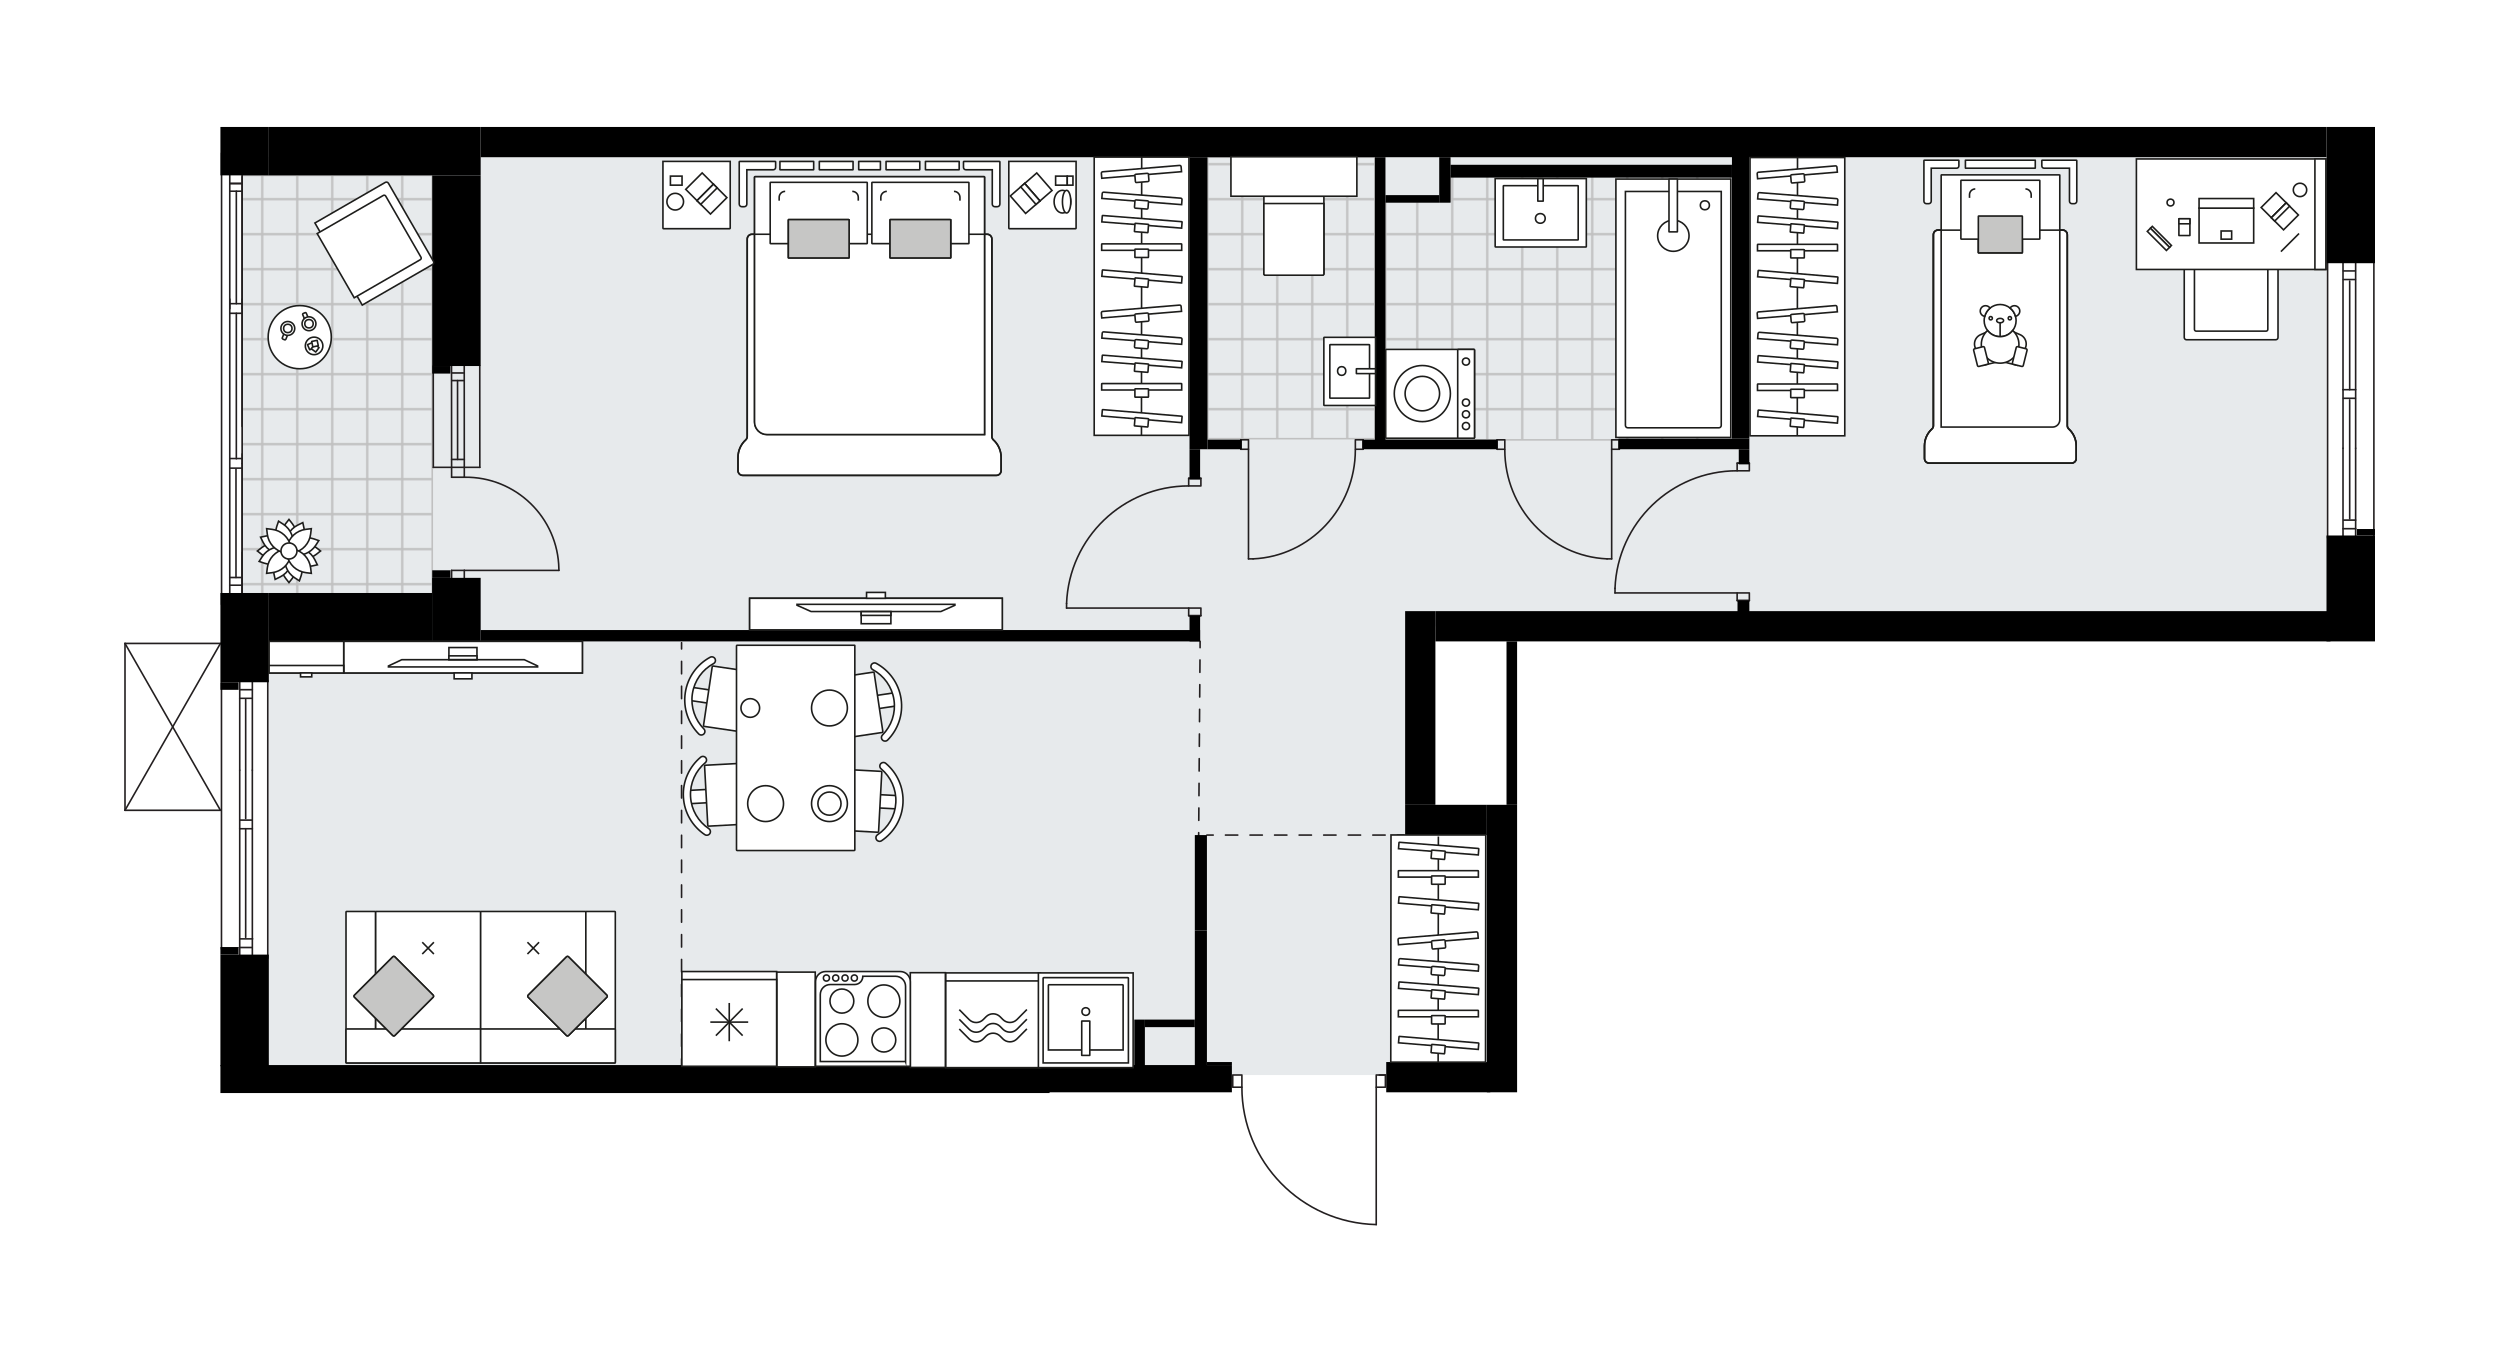 <svg xmlns="http://www.w3.org/2000/svg" xmlns:xlink="http://www.w3.org/1999/xlink" id="layer_1" style="enable-background:new 0 0 2000 1079.66;" version="1.1" viewBox="0 0 2000 1079.66" x="0px" y="0px" xml:space="preserve">
<style type="text/css">
	.st0{fill:none;}
	.st1{fill:none;stroke:#C0C0C0;stroke-width:1.3;stroke-linejoin:round;stroke-miterlimit:10;}
	.st2{fill:#E7EAEC;}
	
		.st3{fill:url(#SVGID_00000034791203063003570300000017395506661369222063_);stroke:#C0C0C0;stroke-width:1.3;stroke-linejoin:round;stroke-miterlimit:10;}
	
		.st4{fill:url(#SVGID_00000092449131189037963330000015089397130102955914_);stroke:#C0C0C0;stroke-width:1.3;stroke-linejoin:round;stroke-miterlimit:10;}
	
		.st5{fill:url(#SVGID_00000005262987468274981270000001606853938479678132_);stroke:#C0C0C0;stroke-width:1.3;stroke-linejoin:round;stroke-miterlimit:10;}
	.st6{fill:none;stroke:#231F20;stroke-width:1.3;stroke-linecap:round;stroke-linejoin:round;}
	.st7{fill:none;stroke:#231F20;stroke-width:1.3;stroke-linecap:round;stroke-linejoin:round;stroke-dasharray:9.868,9.868;}
	.st8{fill:none;stroke:#231F20;stroke-width:1.3;stroke-linecap:round;stroke-linejoin:round;stroke-dasharray:9.936,9.936;}
	.st9{fill:none;stroke:#231F20;stroke-width:1.3;stroke-linecap:round;stroke-linejoin:round;stroke-dasharray:9.825,9.825;}
	.st10{fill:none;stroke:#231F20;stroke-width:1.3;stroke-linecap:round;stroke-linejoin:round;stroke-miterlimit:10;}
	.st11{fill:#FFFFFF;stroke:#1D1D1B;stroke-width:1.3;stroke-miterlimit:10;}
	.st12{fill:none;stroke:#1D1D1B;stroke-width:1.3;stroke-miterlimit:10;}
	.st13{fill:#FFFFFF;stroke:#1D1D1B;stroke-width:1.3;stroke-miterlimit:10;}
	.st14{fill:#FFFFFF;stroke:#1D1D1B;stroke-width:1.3;stroke-miterlimit:10;}
	.st15{fill:#C6C6C5;stroke:#1D1D1B;stroke-width:1.3;stroke-miterlimit:10;}
	.st16{fill:#FFFFFF;stroke:#1D1D1B;stroke-width:1.3;stroke-miterlimit:10;}
	.st17{fill:#FFFFFF;stroke:#1D1D1B;stroke-width:1.3;stroke-miterlimit:10;}
	.st18{fill:#FFFFFF;stroke:#1D1E1C;stroke-width:1.3;stroke-miterlimit:10;}
	.st19{fill:#FFFFFF;stroke:#1D1E1C;stroke-width:1.3;stroke-miterlimit:10;}
	.st20{fill:#FFFFFF;stroke:#221F1F;stroke-linecap:round;stroke-linejoin:round;stroke-miterlimit:10;}
	.st21{fill:#231F20;}
	.st22{font-family:'Arial-BoldMT';}
	.st23{font-size:70.234px;}
	.st24{font-size:59.429px;}
	.st25{font-family:'ArialMT';}
	.st26{font-size:50.822px;}
</style>
<pattern height="56" id="SVGID_0000000450475521930901838" patternUnits="userSpaceOnUse" style="overflow:visible;" viewBox="28.65 -84.65 56 56" width="56" y="1079.66">
	<g>
		<rect class="st0" height="56" width="56" x="28.65" y="-84.65" />
		<g>
			<rect class="st0" height="56" width="56" x="28.65" y="-84.65" />
			<g>
				<rect class="st1" height="28" width="28" x="84.65" y="-112.65" />
			</g>
			<g>
				<rect class="st1" height="28" width="28" x="28.65" y="-112.65" />
				<rect class="st1" height="28" width="28" x="56.65" y="-112.65" />
			</g>
			<g>
				<rect class="st1" height="28" width="28" x="0.65" y="-112.65" />
			</g>
			<g>
				<rect class="st1" height="28" width="28" x="84.65" y="-84.65" />
				<rect class="st1" height="28" width="28" x="84.65" y="-56.65" />
			</g>
			<g>
				<rect class="st1" height="28" width="28" x="28.65" y="-84.65" />
				<rect class="st1" height="28" width="28" x="28.65" y="-56.65" />
				<rect class="st1" height="28" width="28" x="56.65" y="-84.65" />
				<rect class="st1" height="28" width="28" x="56.65" y="-56.65" />
			</g>
			<g>
				<rect class="st1" height="28" width="28" x="0.65" y="-84.65" />
				<rect class="st1" height="28" width="28" x="0.65" y="-56.65" />
			</g>
			<g>
				<rect class="st1" height="28" width="28" x="84.65" y="-28.65" />
			</g>
			<g>
				<rect class="st1" height="28" width="28" x="28.65" y="-28.65" />
				<rect class="st1" height="28" width="28" x="56.65" y="-28.65" />
			</g>
			<g>
				<rect class="st1" height="28" width="28" x="0.65" y="-28.65" />
			</g>
		</g>
	</g>
</pattern>
<pattern height="56" id="SVGID_0000013568675547956154291" patternUnits="userSpaceOnUse" style="overflow:visible;" viewBox="28.65 -84.65 56 56" width="56" y="1079.66">
	<g>
		<rect class="st0" height="56" width="56" x="28.65" y="-84.65" />
		<g>
			<rect class="st0" height="56" width="56" x="28.65" y="-84.65" />
			<g>
				<rect class="st1" height="28" width="28" x="84.65" y="-112.65" />
			</g>
			<g>
				<rect class="st1" height="28" width="28" x="28.65" y="-112.65" />
				<rect class="st1" height="28" width="28" x="56.65" y="-112.65" />
			</g>
			<g>
				<rect class="st1" height="28" width="28" x="0.65" y="-112.65" />
			</g>
			<g>
				<rect class="st1" height="28" width="28" x="84.65" y="-84.65" />
				<rect class="st1" height="28" width="28" x="84.65" y="-56.65" />
			</g>
			<g>
				<rect class="st1" height="28" width="28" x="28.65" y="-84.65" />
				<rect class="st1" height="28" width="28" x="28.65" y="-56.65" />
				<rect class="st1" height="28" width="28" x="56.65" y="-84.65" />
				<rect class="st1" height="28" width="28" x="56.65" y="-56.65" />
			</g>
			<g>
				<rect class="st1" height="28" width="28" x="0.65" y="-84.65" />
				<rect class="st1" height="28" width="28" x="0.65" y="-56.65" />
			</g>
			<g>
				<rect class="st1" height="28" width="28" x="84.65" y="-28.65" />
			</g>
			<g>
				<rect class="st1" height="28" width="28" x="28.65" y="-28.65" />
				<rect class="st1" height="28" width="28" x="56.65" y="-28.65" />
			</g>
			<g>
				<rect class="st1" height="28" width="28" x="0.65" y="-28.65" />
			</g>
		</g>
	</g>
</pattern>
<pattern height="56" id="SVGID_1_" patternUnits="userSpaceOnUse" style="overflow:visible;" viewBox="28.65 -84.65 56 56" width="56" y="1079.66">
	<g>
		<rect class="st0" height="56" width="56" x="28.65" y="-84.65" />
		<g>
			<rect class="st0" height="56" width="56" x="28.65" y="-84.65" />
			<g>
				<rect class="st1" height="28" width="28" x="84.65" y="-112.65" />
			</g>
			<g>
				<rect class="st1" height="28" width="28" x="28.65" y="-112.65" />
				<rect class="st1" height="28" width="28" x="56.65" y="-112.65" />
			</g>
			<g>
				<rect class="st1" height="28" width="28" x="0.65" y="-112.65" />
			</g>
			<g>
				<rect class="st1" height="28" width="28" x="84.65" y="-84.65" />
				<rect class="st1" height="28" width="28" x="84.65" y="-56.65" />
			</g>
			<g>
				<rect class="st1" height="28" width="28" x="28.65" y="-84.65" />
				<rect class="st1" height="28" width="28" x="28.65" y="-56.65" />
				<rect class="st1" height="28" width="28" x="56.65" y="-84.65" />
				<rect class="st1" height="28" width="28" x="56.65" y="-56.65" />
			</g>
			<g>
				<rect class="st1" height="28" width="28" x="0.65" y="-84.65" />
				<rect class="st1" height="28" width="28" x="0.65" y="-56.65" />
			</g>
			<g>
				<rect class="st1" height="28" width="28" x="84.65" y="-28.65" />
			</g>
			<g>
				<rect class="st1" height="28" width="28" x="28.65" y="-28.65" />
				<rect class="st1" height="28" width="28" x="56.65" y="-28.65" />
			</g>
			<g>
				<rect class="st1" height="28" width="28" x="0.65" y="-28.65" />
			</g>
		</g>
	</g>
</pattern>
<g id="background">
</g>
<g id="floor">
	<g>
		<polygon class="st2" id="k1_00000074424590073014256110000003595299836819305147_" points="1136.15,501.01 1136.15,654.74     1202.61,654.74 1202.61,860.03 193.7,860.03 193.7,846.11 215.01,846.11 215.01,501.01 193.7,501.01 193.7,125.77 1861.21,125.77     1861.21,501.01   " />
		
			<pattern id="SVGID_00000067917735305311584230000007292065019790222485_" patternTransform="matrix(1 0 0 -1 1917.822 -20264.949)" xlink:href="#SVGID_1_">
		</pattern>
		
			<rect height="336.79" style="fill:url(#SVGID_00000067917735305311584230000007292065019790222485_);stroke:#C0C0C0;stroke-width:1.3;stroke-linejoin:round;stroke-miterlimit:10;" width="152.09" x="193.7" y="140.31" />
		
			<pattern id="SVGID_00000103959301226295808310000017716992837198009269_" patternTransform="matrix(1 0 0 -1 1917.822 -20264.949)" xlink:href="#SVGID_0000000450475521930901838">
		</pattern>
		
			<rect height="225.14" style="fill:url(#SVGID_00000103959301226295808310000017716992837198009269_);stroke:#C0C0C0;stroke-width:1.3;stroke-linejoin:round;stroke-miterlimit:10;" width="133.92" x="965.98" y="125.78" />
		
			<pattern id="SVGID_00000165936794784248259940000005059331198610440620_" patternTransform="matrix(1 0 0 -1 1917.822 -20264.949)" xlink:href="#SVGID_0000013568675547956154291">
		</pattern>
		
			<polygon points="    1384.49,140.66 1384.49,351.89 1108.58,351.89 1108.58,161.16 1160.42,161.16 1160.42,140.66   " style="fill:url(#SVGID_00000165936794784248259940000005059331198610440620_);stroke:#C0C0C0;stroke-width:1.3;stroke-linejoin:round;stroke-miterlimit:10;" />
		<g>
			<g>
				<line class="st6" x1="960.09" x2="960.06" y1="513.12" y2="518.12" />
				<line class="st7" x1="959.98" x2="958.98" y1="527.99" y2="661.21" />
				<line class="st6" x1="958.94" x2="958.9" y1="666.14" y2="671.14" />
			</g>
		</g>
		<g>
			<g>
				<line class="st6" x1="545.25" x2="545.25" y1="514.16" y2="519.16" />
				<line class="st8" x1="545.25" x2="545.25" y1="529.1" y2="842.08" />
				<line class="st6" x1="545.25" x2="545.25" y1="847.05" y2="852.05" />
			</g>
		</g>
		<g>
			<g>
				<line class="st6" x1="965.54" x2="970.54" y1="668.06" y2="668.06" />
				<line class="st9" x1="980.37" x2="1113" y1="668.06" y2="668.06" />
				<line class="st6" x1="1117.92" x2="1122.92" y1="668.06" y2="668.06" />
			</g>
		</g>
		<line class="st10" x1="100" x2="100" y1="648.23" y2="514.75" />
		<line class="st10" x1="100" x2="176.33" y1="514.75" y2="514.75" />
		<line class="st10" x1="176.33" x2="100" y1="648.23" y2="648.23" />
		<line class="st10" x1="176.33" x2="100" y1="514.75" y2="648.23" />
		<line class="st10" x1="176.33" x2="100" y1="648.23" y2="514.75" />
		<line class="st10" x1="177.18" x2="177.18" y1="546.48" y2="759.29" />
		<line class="st10" x1="201.88" x2="201.88" y1="767.59" y2="662.98" />
		<line class="st10" x1="201.88" x2="201.88" y1="616.14" y2="544.37" />
		<line class="st10" x1="191.49" x2="201.6" y1="758" y2="758" />
		<line class="st10" x1="191.77" x2="191.78" y1="766.07" y2="662.98" />
		<line class="st10" x1="191.78" x2="191.78" y1="616.14" y2="543.76" />
		<line class="st10" x1="196.55" x2="196.54" y1="654.78" y2="559.62" />
		<line class="st10" x1="196.54" x2="196.55" y1="749.86" y2="662.97" />
		<line class="st10" x1="202.1" x2="192" y1="751.1" y2="751.1" />
		<line class="st10" x1="191.78" x2="201.34" y1="558.65" y2="558.65" />
		<line class="st10" x1="201.85" x2="191.75" y1="551.75" y2="551.75" />
		<line class="st10" x1="192.03" x2="201.6" y1="662.98" y2="662.98" />
		<line class="st10" x1="201.6" x2="192" y1="656.08" y2="656.08" />
		<line class="st10" x1="201.87" x2="201.87" y1="662.97" y2="616.13" />
		<line class="st10" x1="191.77" x2="191.77" y1="616.13" y2="662.97" />
		<line class="st10" x1="214.22" x2="214.22" y1="766.51" y2="544.37" />
		<line class="st10" x1="1899.11" x2="1899.11" y1="428.24" y2="210.18" />
		<line class="st10" x1="1874.41" x2="1874.41" y1="207.14" y2="311.74" />
		<line class="st10" x1="1874.41" x2="1874.41" y1="358.58" y2="430.35" />
		<line class="st10" x1="1884.29" x2="1874.69" y1="216.73" y2="216.73" />
		<line class="st10" x1="1884.52" x2="1884.51" y1="208.66" y2="311.74" />
		<line class="st10" x1="1884.51" x2="1884.51" y1="358.58" y2="430.97" />
		<line class="st10" x1="1879.74" x2="1879.75" y1="319.94" y2="415.11" />
		<line class="st10" x1="1879.75" x2="1879.74" y1="224.87" y2="311.76" />
		<line class="st10" x1="1874.69" x2="1884.29" y1="223.63" y2="223.63" />
		<line class="st10" x1="1884.51" x2="1874.95" y1="416.08" y2="416.08" />
		<line class="st10" x1="1874.44" x2="1884.54" y1="422.97" y2="422.97" />
		<line class="st10" x1="1884.26" x2="1874.69" y1="311.74" y2="311.74" />
		<line class="st10" x1="1874.69" x2="1884.29" y1="318.64" y2="318.64" />
		<line class="st10" x1="1874.42" x2="1874.42" y1="311.76" y2="358.6" />
		<line class="st10" x1="1884.52" x2="1884.52" y1="358.6" y2="311.76" />
		<line class="st10" x1="1862.07" x2="1862.07" y1="208.21" y2="430.36" />
		<line class="st10" x1="371.44" x2="371.39" y1="373.88" y2="292.82" />
		<line class="st10" x1="361.28" x2="361.22" y1="373.88" y2="292.83" />
		<line class="st10" x1="366.08" x2="366.03" y1="367.55" y2="304.45" />
		<line class="st10" x1="370.92" x2="361.42" y1="298.37" y2="298.37" />
		<line class="st10" x1="371.44" x2="361.28" y1="367.55" y2="367.55" />
		<line class="st10" x1="383.86" x2="383.81" y1="373.88" y2="292.82" />
		<line class="st10" x1="346.6" x2="346.66" y1="292.83" y2="373.88" />
		<line class="st10" x1="371.3" x2="361.42" y1="304.45" y2="304.45" />
		<line class="st10" x1="383.86" x2="346.66" y1="373.88" y2="373.88" />
		<line class="st10" x1="193.74" x2="193.74" y1="141.5" y2="483.57" />
		<line class="st10" x1="193.74" x2="183.85" y1="146.8" y2="146.8" />
		<line class="st10" x1="193.7" x2="183.81" y1="468.15" y2="468.15" />
		<line class="st10" x1="189.07" x2="189.07" y1="367.01" y2="250.64" />
		<line class="st10" x1="189.07" x2="189.07" y1="242.94" y2="152.96" />
		<line class="st10" x1="183.81" x2="193.7" y1="462" y2="462" />
		<line class="st10" x1="193.74" x2="183.85" y1="146.8" y2="146.8" />
		<line class="st10" x1="183.85" x2="193.74" y1="152.96" y2="152.96" />
		<line class="st10" x1="193.35" x2="184.09" y1="374.51" y2="374.51" />
		<line class="st10" x1="184.09" x2="193.35" y1="366.82" y2="366.82" />
		<line class="st10" x1="193.74" x2="193.74" y1="363.16" y2="370.85" />
		<line class="st10" x1="177.25" x2="177.25" y1="483.57" y2="122.48" />
		<line class="st10" x1="188.79" x2="188.79" y1="462" y2="375.24" />
		<line class="st10" x1="193.7" x2="193.7" y1="441.96" y2="477.09" />
		<line class="st10" x1="193.74" x2="193.74" y1="483.57" y2="370.85" />
		<line class="st10" x1="193.7" x2="193.7" y1="341.11" y2="119.45" />
		<line class="st10" x1="183.81" x2="183.81" y1="483.57" y2="119.45" />
		<line class="st10" x1="193.7" x2="184.09" y1="250.64" y2="250.64" />
		<line class="st10" x1="183.85" x2="183.85" y1="246.98" y2="239.29" />
		<line class="st10" x1="184.09" x2="193.38" y1="242.94" y2="242.94" />
		<line class="st10" x1="193.74" x2="193.74" y1="239.29" y2="246.98" />
		<path class="st10" d="M371.44,381.78c41.17-0.62,75.04,32.26,75.66,73.42c0.01,0.37,0.01,0.74,0.01,1.11" />
		<line class="st10" x1="371.44" x2="447.11" y1="456.32" y2="456.31" />
		<line class="st10" x1="371.44" x2="371.44" y1="373.88" y2="381.78" />
		<line class="st10" x1="371.44" x2="361.28" y1="381.78" y2="381.78" />
		<line class="st10" x1="361.28" x2="361.28" y1="381.78" y2="373.88" />
		<line class="st10" x1="361.28" x2="361.28" y1="464.22" y2="456.32" />
		<line class="st10" x1="361.28" x2="371.44" y1="456.32" y2="456.32" />
		<line class="st10" x1="371.44" x2="371.44" y1="456.32" y2="464.22" />
		<rect class="st10" height="7.56" width="6.11" x="992.68" y="351.84" />
		<rect class="st10" height="7.56" width="6.11" x="1084.28" y="351.84" />
		<line class="st10" x1="992.68" x2="992.68" y1="359.4" y2="351.84" />
		<line class="st10" x1="1090.38" x2="1090.38" y1="359.4" y2="351.84" />
		<line class="st10" x1="998.79" x2="998.79" y1="359.4" y2="447.1" />
		<path class="st10" d="M1084.28,359.82c-0.03,46.75-36.08,85.2-81.82,87.28" />
		<line class="st10" x1="998.79" x2="1002.45" y1="447.1" y2="447.1" />
		<rect class="st10" height="7.56" width="6.11" x="1289.33" y="351.84" />
		<rect class="st10" height="7.56" width="6.11" x="1197.74" y="351.84" />
		<line class="st10" x1="1295.44" x2="1295.44" y1="359.4" y2="351.84" />
		<line class="st10" x1="1197.74" x2="1197.74" y1="359.4" y2="351.84" />
		<line class="st10" x1="1289.33" x2="1289.33" y1="359.4" y2="447.1" />
		<path class="st10" d="M1203.84,359.82c0.03,46.75,36.08,85.2,81.82,87.28" />
		<line class="st10" x1="1289.33" x2="1285.67" y1="447.1" y2="447.1" />
		<rect class="st10" height="6.11" width="9.77" x="950.95" y="486.44" />
		<rect class="st10" height="6.11" width="9.77" x="950.95" y="382.63" />
		<line class="st10" x1="950.95" x2="960.72" y1="492.55" y2="492.55" />
		<line class="st10" x1="950.95" x2="960.72" y1="382.63" y2="382.63" />
		<line class="st10" x1="950.95" x2="853.25" y1="486.44" y2="486.44" />
		<line class="st10" x1="853.25" x2="853.25" y1="482.78" y2="486.44" />
		<path class="st10" d="M853.25,482.78c2.03-52.49,45.17-94.01,97.7-94.04" />
		<rect class="st10" height="6.11" width="9.77" x="1389.71" y="474.34" />
		<rect class="st10" height="6.11" width="9.77" x="1389.71" y="370.53" />
		<line class="st10" x1="1389.71" x2="1399.48" y1="480.44" y2="480.44" />
		<line class="st10" x1="1389.71" x2="1399.48" y1="370.53" y2="370.53" />
		<line class="st10" x1="1389.71" x2="1292.01" y1="474.34" y2="474.34" />
		<line class="st10" x1="1292.01" x2="1292.01" y1="470.67" y2="474.34" />
		<path class="st10" d="M1292.01,470.67c2.03-52.49,45.17-94.01,97.7-94.04" />
		<path class="st10" d="M1100.98,979.66c-59.74-1.33-107.47-50.13-107.47-109.89" />
		<line class="st10" x1="1103.42" x2="1108.31" y1="860" y2="860" />
		<line class="st10" x1="1100.98" x2="1100.98" y1="869.77" y2="979.66" />
		<rect class="st10" height="9.77" width="7.33" x="986.18" y="860" />
		<rect class="st10" height="9.77" width="7.33" x="1100.98" y="860" />
		<rect height="89.27" width="38.73" x="176.33" y="763.68" />
		<rect height="6.05" width="14.53" x="176.33" y="757.63" />
		<rect height="22.39" width="663.32" x="176.33" y="852.05" />
		<rect height="21.79" width="146.9" x="838.61" y="852.05" />
		<rect height="76.33" width="9.68" x="955.86" y="668.06" />
		<rect height="38.57" width="8.47" x="907.44" y="815.67" />
		<rect height="109.86" width="9.68" x="955.86" y="744.39" />
		<rect height="6.05" width="39.94" x="915.91" y="815.67" />
		<rect height="71.42" width="38.73" x="176.33" y="474.39" />
		<rect height="50.84" width="38.87" x="345.66" y="462.28" />
		<rect height="38.73" width="130.59" x="215.07" y="474.39" />
		<rect height="6.05" width="14.53" x="345.79" y="456.23" />
		<rect height="6.05" width="14.53" x="176.33" y="545.81" />
		<rect height="9.08" width="575.56" x="384.53" y="504.04" />
		<rect height="20.58" width="8.47" x="951.62" y="492.55" />
		<rect height="38.73" width="38.73" x="176.33" y="101.57" />
		<rect height="152.52" width="38.73" x="345.79" y="140.31" />
		<rect height="38.73" width="169.46" x="215.07" y="101.57" />
		<rect height="6.05" width="14.53" x="345.79" y="292.82" />
		<rect height="24.21" width="1476.74" x="384.53" y="101.57" />
		<rect height="109" width="38.73" x="1861.27" y="101.57" />
		<rect height="228.76" width="13.92" x="1385.56" y="122.16" />
		<rect height="233.61" width="14.36" x="951.62" y="125.78" />
		<rect height="7.69" width="27.36" x="965.98" y="351.71" />
		<rect height="24.21" width="8.47" x="951.62" y="359.4" />
		<rect height="227.38" width="8.47" x="1099.9" y="125.78" />
		<rect height="7.69" width="107.77" x="1090.18" y="351.71" />
		<rect height="8.47" width="104.7" x="1294.78" y="350.92" />
		<rect height="12.1" width="8.47" x="1391.01" y="359.4" />
		<rect height="36.37" width="9.05" x="1151.38" y="125.78" />
		<rect height="6.05" width="43" x="1108.37" y="156.1" />
		<rect height="10.26" width="225.14" x="1160.42" y="131.83" />
		<rect height="229.98" width="24.21" x="1189.47" y="643.85" />
		<rect height="24.21" width="83.26" x="1108.98" y="849.63" />
		<rect height="2.42" width="19.97" x="965.54" y="849.63" />
		<rect height="24.21" width="65.36" x="1124.11" y="643.85" />
		<rect height="154.94" width="24.21" x="1124.11" y="488.91" />
		<rect height="24.21" width="716.06" x="1148.32" y="488.91" />
		<rect height="9.48" width="9.48" x="1390" y="480.44" />
		<rect height="130.73" width="8.47" x="1205.21" y="513.12" />
		<rect height="84.73" width="38.82" x="1861.18" y="428.39" />
		<rect height="5.17" width="14.53" x="1885.47" y="423.22" />
	</g>
</g>
<g id="mebel">
	<g>
		<g>
			<rect class="st11" height="25.27" width="190.95" x="274.95" y="513.09" />
			<g>
				<rect class="st11" height="25.27" width="190.95" x="274.95" y="513.09" />
				<rect class="st11" height="4.7" width="14.23" x="363.31" y="538.36" />
			</g>
			<g>
				<polygon class="st11" points="419.43,527.76 321.41,527.76 310.75,532.77 310.75,533.53 430.09,533.53 430.09,532.77     " />
				<rect class="st11" height="9.65" width="22.44" x="359.13" y="518.03" />
				<rect class="st11" height="3" width="22.44" x="359.13" y="524.68" />
			</g>
		</g>
		<g>
			<rect class="st11" height="25.28" width="59.67" x="215.28" y="513.1" />
			<rect class="st11" height="5.99" width="59.67" x="215.28" y="532.39" />
			<rect class="st11" height="3.12" width="8.95" x="240.43" y="538.37" />
		</g>
	</g>
	<g>
		<g>
			<rect class="st11" height="25.27" width="202.12" x="599.71" y="478.63" />
			<g>
				<rect class="st11" height="25.27" width="202.12" x="599.71" y="478.63" />
				<rect class="st11" height="4.7" width="15.06" x="693.24" y="473.93" />
			</g>
			<g>
				<polygon class="st11" points="648.89,489.24 752.64,489.24 763.93,484.22 763.93,483.46 637.6,483.46 637.6,484.22     " />
				<rect class="st11" height="9.65" width="23.76" x="688.95" y="489.32" />
				<rect class="st11" height="3" width="23.76" x="688.96" y="489.32" />
			</g>
		</g>
	</g>
	<g>
		<rect class="st11" height="222.61" width="75.8" x="1400.02" y="126.03" />
		<line class="st12" x1="1438.01" x2="1437.82" y1="126.03" y2="348.65" />
		<g>
			<g>
				<g>
					<path class="st11" d="M1469.76,307.21h-63.51c-0.14,0-0.26,0.11-0.26,0.26v4.89h64.02v-4.89       C1470.02,307.33,1469.9,307.21,1469.76,307.21z" />
					<path class="st11" d="M1443.27,311.42h-10.52c-0.09,0-0.17,0.07-0.17,0.17v6.34c0,0.09,0.07,0.17,0.17,0.17h10.52       c0.09,0,0.17-0.07,0.17-0.17v-6.34C1443.43,311.5,1443.36,311.42,1443.27,311.42z" />
				</g>
				<g>
					<path class="st11" d="M1470.09,289.46l-63.31-4.96c-0.14-0.01-0.27,0.09-0.28,0.24l-0.38,4.88l63.83,5l0.38-4.88       C1470.33,289.6,1470.23,289.47,1470.09,289.46z" />
					<path class="st11" d="M1443.35,291.59l-10.49-0.82c-0.09-0.01-0.17,0.06-0.18,0.15l-0.49,6.32c-0.01,0.09,0.06,0.17,0.15,0.18       l10.49,0.82c0.09,0.01,0.17-0.06,0.18-0.15l0.49-6.32C1443.51,291.68,1443.44,291.6,1443.35,291.59z" />
				</g>
				<g>
					<path class="st11" d="M1470.1,333.33l-63.29-5.27c-0.14-0.01-0.27,0.09-0.28,0.23l-0.41,4.88l63.8,5.31l0.41-4.88       C1470.35,333.46,1470.24,333.34,1470.1,333.33z" />
					<path class="st11" d="M1443.35,335.32l-10.49-0.87c-0.09-0.01-0.17,0.06-0.18,0.15l-0.53,6.31c-0.01,0.09,0.06,0.17,0.15,0.18       l10.49,0.87c0.09,0.01,0.17-0.06,0.18-0.15l0.53-6.31C1443.51,335.41,1443.44,335.33,1443.35,335.32z" />
				</g>
			</g>
			<g>
				<g>
					<path class="st11" d="M1469.76,195.47h-63.51c-0.14,0-0.26,0.11-0.26,0.26v4.89h64.02v-4.89       C1470.02,195.58,1469.9,195.47,1469.76,195.47z" />
					<path class="st11" d="M1443.27,199.68h-10.52c-0.09,0-0.17,0.07-0.17,0.17v6.34c0,0.09,0.07,0.17,0.17,0.17h10.52       c0.09,0,0.17-0.07,0.17-0.17v-6.34C1443.43,199.75,1443.36,199.68,1443.27,199.68z" />
				</g>
				<g>
					<path class="st11" d="M1470.09,177.71l-63.31-4.96c-0.14-0.01-0.27,0.09-0.28,0.24l-0.38,4.88l63.83,5l0.38-4.88       C1470.33,177.85,1470.23,177.73,1470.09,177.71z" />
					<path class="st11" d="M1443.35,179.84l-10.49-0.82c-0.09-0.01-0.17,0.06-0.18,0.15l-0.49,6.32c-0.01,0.09,0.06,0.17,0.15,0.18       l10.49,0.82c0.09,0.01,0.17-0.06,0.18-0.15l0.49-6.32C1443.51,179.93,1443.44,179.85,1443.35,179.84z" />
				</g>
				<g>
					<path class="st11" d="M1470.1,221.58l-63.29-5.27c-0.14-0.01-0.27,0.09-0.28,0.23l-0.41,4.88l63.8,5.31l0.41-4.88       C1470.35,221.71,1470.24,221.59,1470.1,221.58z" />
					<path class="st11" d="M1443.35,223.57l-10.49-0.87c-0.09-0.01-0.17,0.06-0.18,0.15l-0.53,6.31c-0.01,0.09,0.06,0.17,0.15,0.18       l10.49,0.87c0.09,0.01,0.17-0.06,0.18-0.15l0.53-6.31C1443.51,223.66,1443.44,223.58,1443.35,223.57z" />
				</g>
				<g>
					<path class="st11" d="M1469.2,270.64l-61.54-4.78c-0.63-0.05-1.18,0.42-1.23,1.04l-0.31,3.96l63.83,4.96l0.31-3.96       C1470.3,271.24,1469.83,270.69,1469.2,270.64z" />
					<path class="st11" d="M1442.77,272.78l-9.34-0.73c-0.41-0.03-0.76,0.27-0.8,0.68l-0.41,5.13c-0.03,0.4,0.27,0.76,0.68,0.79       l9.34,0.73c0.41,0.03,0.76-0.27,0.8-0.68l0.41-5.13C1443.49,273.16,1443.18,272.81,1442.77,272.78z" />
				</g>
				<g>
					<path class="st11" d="M1468.32,244.45l-61.52,5.08c-0.63,0.05-1.1,0.6-1.05,1.23l0.33,3.96l63.8-5.27l-0.33-3.96       C1469.5,244.86,1468.95,244.4,1468.32,244.45z" />
					<path class="st11" d="M1442.57,250.77l-9.34,0.77c-0.41,0.03-0.71,0.39-0.68,0.79l0.43,5.13c0.03,0.4,0.39,0.71,0.8,0.67       l9.34-0.77c0.41-0.03,0.71-0.39,0.68-0.79l-0.43-5.13C1443.34,251.04,1442.98,250.74,1442.57,250.77z" />
				</g>
			</g>
			<g>
				<g>
					<path class="st11" d="M1469.2,158.9l-61.54-4.78c-0.63-0.05-1.18,0.42-1.23,1.04l-0.31,3.96l63.83,4.96l0.31-3.96       C1470.3,159.49,1469.83,158.95,1469.2,158.9z" />
					<path class="st11" d="M1442.77,161.03l-9.34-0.73c-0.41-0.03-0.76,0.27-0.8,0.68l-0.41,5.13c-0.03,0.4,0.27,0.76,0.68,0.79       l9.34,0.73c0.41,0.03,0.76-0.27,0.8-0.68l0.41-5.13C1443.49,161.42,1443.18,161.06,1442.77,161.03z" />
				</g>
				<g>
					<path class="st11" d="M1468.32,132.71l-61.52,5.08c-0.63,0.05-1.1,0.6-1.05,1.23l0.33,3.96l63.8-5.27l-0.33-3.96       C1469.5,133.12,1468.95,132.65,1468.32,132.71z" />
					<path class="st11" d="M1442.57,139.02l-9.34,0.77c-0.41,0.03-0.71,0.39-0.68,0.79l0.43,5.13c0.03,0.4,0.39,0.71,0.8,0.67       l9.34-0.77c0.41-0.03,0.71-0.39,0.68-0.79l-0.43-5.13C1443.34,139.29,1442.98,138.99,1442.57,139.02z" />
				</g>
			</g>
		</g>
	</g>
	<g>
		<polygon class="st11" points="1188.6,667.97 1112.8,667.97 1112.62,849.71 1188.41,849.71   " />
		<line class="st12" x1="1150.7" x2="1150.51" y1="669.24" y2="849.71" />
		<g>
			<g>
				<g>
					<path class="st11" d="M1182.45,808.28h-63.51c-0.14,0-0.26,0.12-0.26,0.26v4.89h64.02v-4.89       C1182.71,808.4,1182.59,808.28,1182.45,808.28z" />
					<path class="st11" d="M1155.96,812.49h-10.52c-0.09,0-0.17,0.07-0.17,0.17V819c0,0.09,0.07,0.17,0.17,0.17h10.52       c0.09,0,0.17-0.07,0.17-0.17v-6.34C1156.12,812.56,1156.05,812.49,1155.96,812.49z" />
				</g>
				<g>
					<path class="st11" d="M1182.78,790.53l-63.31-4.96c-0.14-0.01-0.27,0.09-0.28,0.24l-0.38,4.88l63.83,5l0.38-4.88       C1183.03,790.66,1182.92,790.54,1182.78,790.53z" />
					<path class="st11" d="M1156.04,792.66l-10.49-0.82c-0.09-0.01-0.17,0.06-0.18,0.15l-0.49,6.32c-0.01,0.09,0.06,0.17,0.15,0.18       l10.49,0.82c0.09,0.01,0.17-0.06,0.18-0.15l0.49-6.32C1156.2,792.74,1156.13,792.66,1156.04,792.66z" />
				</g>
				<g>
					<path class="st11" d="M1182.79,834.39l-63.29-5.27c-0.14-0.01-0.27,0.09-0.28,0.23l-0.41,4.88l63.8,5.31l0.41-4.88       C1183.04,834.53,1182.93,834.4,1182.79,834.39z" />
					<path class="st11" d="M1156.04,836.39l-10.49-0.87c-0.09-0.01-0.17,0.06-0.18,0.15l-0.53,6.31c-0.01,0.09,0.06,0.17,0.15,0.18       l10.49,0.87c0.09,0.01,0.17-0.06,0.18-0.15l0.53-6.31C1156.2,836.47,1156.13,836.39,1156.04,836.39z" />
				</g>
			</g>
			<g>
				<g>
					<path class="st11" d="M1182.45,696.53h-63.51c-0.14,0-0.26,0.11-0.26,0.26v4.89h64.02v-4.89       C1182.71,696.65,1182.59,696.53,1182.45,696.53z" />
					<path class="st11" d="M1155.96,700.74h-10.52c-0.09,0-0.17,0.07-0.17,0.17v6.34c0,0.09,0.07,0.17,0.17,0.17h10.52       c0.09,0,0.17-0.07,0.17-0.17v-6.34C1156.12,700.82,1156.05,700.74,1155.96,700.74z" />
				</g>
				<g>
					<path class="st11" d="M1182.78,678.78l-63.31-4.96c-0.14-0.01-0.27,0.09-0.28,0.24l-0.38,4.88l63.83,5l0.38-4.88       C1183.03,678.92,1182.92,678.79,1182.78,678.78z" />
					<path class="st11" d="M1156.04,680.91l-10.49-0.82c-0.09-0.01-0.17,0.06-0.18,0.15l-0.49,6.32c-0.01,0.09,0.06,0.17,0.15,0.18       l10.49,0.82c0.09,0.01,0.17-0.06,0.18-0.15l0.49-6.32C1156.2,681,1156.13,680.92,1156.04,680.91z" />
				</g>
				<g>
					<path class="st11" d="M1182.79,722.65l-63.29-5.27c-0.14-0.01-0.27,0.09-0.28,0.23l-0.41,4.88l63.8,5.31l0.41-4.88       C1183.04,722.78,1182.93,722.66,1182.79,722.65z" />
					<path class="st11" d="M1156.04,724.64l-10.49-0.87c-0.09-0.01-0.17,0.06-0.18,0.15l-0.53,6.31c-0.01,0.09,0.06,0.17,0.15,0.18       l10.49,0.87c0.09,0.01,0.17-0.06,0.18-0.15l0.53-6.31C1156.2,724.73,1156.13,724.65,1156.04,724.64z" />
				</g>
				<g>
					<path class="st11" d="M1181.89,771.71l-61.54-4.78c-0.63-0.05-1.18,0.42-1.23,1.04l-0.31,3.96l63.83,4.96l0.31-3.96       C1183,772.31,1182.52,771.76,1181.89,771.71z" />
					<path class="st11" d="M1155.47,773.85l-9.34-0.73c-0.41-0.03-0.76,0.27-0.8,0.68l-0.4,5.13c-0.03,0.41,0.27,0.76,0.68,0.79       l9.34,0.73c0.41,0.03,0.76-0.27,0.8-0.68l0.4-5.13C1156.18,774.23,1155.87,773.88,1155.47,773.85z" />
				</g>
				<g>
					<path class="st11" d="M1181.01,745.52l-61.52,5.08c-0.63,0.05-1.1,0.6-1.05,1.23l0.33,3.96l63.8-5.27l-0.33-3.96       C1182.19,745.93,1181.64,745.47,1181.01,745.52z" />
					<path class="st11" d="M1155.27,751.84l-9.34,0.77c-0.41,0.03-0.71,0.39-0.68,0.79l0.43,5.13c0.03,0.4,0.39,0.71,0.8,0.67       l9.34-0.77c0.41-0.03,0.71-0.39,0.68-0.79l-0.43-5.13C1156.03,752.1,1155.67,751.8,1155.27,751.84z" />
				</g>
			</g>
		</g>
	</g>
	<g>
		<rect class="st11" height="222.61" width="75.8" x="875.36" y="125.67" />
		<line class="st12" x1="913.35" x2="913.17" y1="125.67" y2="348.28" />
		<g>
			<g>
				<g>
					<path class="st11" d="M945.11,306.85H881.6c-0.14,0-0.26,0.11-0.26,0.26V312h64.02v-4.89       C945.36,306.96,945.25,306.85,945.11,306.85z" />
					<path class="st11" d="M918.61,311.05h-10.52c-0.09,0-0.17,0.07-0.17,0.17v6.34c0,0.09,0.07,0.17,0.17,0.17h10.52       c0.09,0,0.17-0.07,0.17-0.17v-6.34C918.78,311.13,918.71,311.05,918.61,311.05z" />
				</g>
				<g>
					<path class="st11" d="M945.43,289.09l-63.31-4.96c-0.14-0.01-0.27,0.09-0.28,0.24l-0.38,4.88l63.83,5l0.38-4.88       C945.68,289.23,945.58,289.1,945.43,289.09z" />
					<path class="st11" d="M918.69,291.22l-10.49-0.82c-0.09-0.01-0.17,0.06-0.18,0.15l-0.49,6.32c-0.01,0.09,0.06,0.17,0.15,0.18       l10.49,0.82c0.09,0.01,0.17-0.06,0.18-0.15l0.49-6.32C918.85,291.31,918.79,291.23,918.69,291.22z" />
				</g>
				<g>
					<path class="st11" d="M945.45,332.96l-63.29-5.27c-0.14-0.01-0.27,0.09-0.28,0.23l-0.41,4.88l63.8,5.31l0.41-4.88       C945.69,333.09,945.59,332.97,945.45,332.96z" />
					<path class="st11" d="M918.7,334.95l-10.49-0.87c-0.09-0.01-0.17,0.06-0.18,0.15l-0.53,6.31c-0.01,0.09,0.06,0.17,0.15,0.18       l10.49,0.87c0.09,0.01,0.17-0.06,0.18-0.15l0.53-6.31C918.86,335.04,918.79,334.96,918.7,334.95z" />
				</g>
			</g>
			<g>
				<g>
					<path class="st11" d="M945.11,195.1H881.6c-0.14,0-0.26,0.12-0.26,0.26v4.89h64.02v-4.89       C945.36,195.21,945.25,195.1,945.11,195.1z" />
					<path class="st11" d="M918.61,199.31h-10.52c-0.09,0-0.17,0.07-0.17,0.17v6.34c0,0.09,0.07,0.17,0.17,0.17h10.52       c0.09,0,0.17-0.07,0.17-0.17v-6.34C918.78,199.38,918.71,199.31,918.61,199.31z" />
				</g>
				<g>
					<path class="st11" d="M945.43,177.35l-63.31-4.96c-0.14-0.01-0.27,0.09-0.28,0.24l-0.38,4.88l63.83,5l0.38-4.88       C945.68,177.48,945.58,177.36,945.43,177.35z" />
					<path class="st11" d="M918.69,179.47l-10.49-0.82c-0.09-0.01-0.17,0.06-0.18,0.15l-0.49,6.32c-0.01,0.09,0.06,0.17,0.15,0.18       l10.49,0.82c0.09,0.01,0.17-0.06,0.18-0.15l0.49-6.32C918.85,179.56,918.79,179.48,918.69,179.47z" />
				</g>
				<g>
					<path class="st11" d="M945.45,221.21l-63.29-5.27c-0.14-0.01-0.27,0.09-0.28,0.23l-0.41,4.88l63.8,5.31l0.41-4.88       C945.69,221.35,945.59,221.22,945.45,221.21z" />
					<path class="st11" d="M918.7,223.21l-10.49-0.87c-0.09-0.01-0.17,0.06-0.18,0.15l-0.53,6.31c-0.01,0.09,0.06,0.17,0.15,0.18       l10.49,0.87c0.09,0.01,0.17-0.06,0.18-0.15l0.53-6.31C918.86,223.29,918.79,223.21,918.7,223.21z" />
				</g>
				<g>
					<path class="st11" d="M944.55,270.28l-61.54-4.78c-0.63-0.05-1.18,0.42-1.23,1.04l-0.31,3.96l63.83,4.96l0.31-3.96       C945.65,270.87,945.18,270.32,944.55,270.28z" />
					<path class="st11" d="M918.12,272.41l-9.34-0.73c-0.41-0.03-0.76,0.27-0.8,0.68l-0.4,5.13c-0.03,0.4,0.27,0.76,0.68,0.79       l9.34,0.73c0.41,0.03,0.76-0.27,0.8-0.68l0.4-5.13C918.83,272.8,918.53,272.44,918.12,272.41z" />
				</g>
				<g>
					<path class="st11" d="M943.66,244.08l-61.52,5.08c-0.63,0.05-1.1,0.6-1.05,1.23l0.33,3.96l63.8-5.27l-0.33-3.96       C944.84,244.5,944.29,244.03,943.66,244.08z" />
					<path class="st11" d="M917.92,250.4l-9.34,0.77c-0.41,0.03-0.71,0.39-0.68,0.79l0.43,5.13c0.03,0.4,0.39,0.71,0.8,0.67       l9.34-0.77c0.41-0.03,0.71-0.39,0.68-0.79l-0.43-5.13C918.69,250.67,918.33,250.37,917.92,250.4z" />
				</g>
			</g>
			<g>
				<g>
					<path class="st11" d="M944.55,158.53l-61.54-4.78c-0.63-0.05-1.18,0.42-1.23,1.04l-0.31,3.96l63.83,4.96l0.31-3.96       C945.65,159.12,945.18,158.58,944.55,158.53z" />
					<path class="st11" d="M918.12,160.66l-9.34-0.73c-0.41-0.03-0.76,0.27-0.8,0.68l-0.4,5.13c-0.03,0.4,0.27,0.76,0.68,0.79       l9.34,0.73c0.41,0.03,0.76-0.27,0.8-0.68l0.4-5.13C918.83,161.05,918.53,160.7,918.12,160.66z" />
				</g>
				<g>
					<path class="st11" d="M943.66,132.34l-61.52,5.08c-0.63,0.05-1.1,0.6-1.05,1.23l0.33,3.96l63.8-5.27l-0.33-3.96       C944.84,132.75,944.29,132.29,943.66,132.34z" />
					<path class="st11" d="M917.92,138.65l-9.34,0.77c-0.41,0.03-0.71,0.39-0.68,0.79l0.43,5.13c0.03,0.4,0.39,0.71,0.8,0.67       l9.34-0.77c0.41-0.03,0.71-0.39,0.68-0.79l-0.43-5.13C918.69,138.92,918.33,138.62,917.92,138.65z" />
				</g>
			</g>
		</g>
	</g>
	<g>
		<rect class="st11" height="75.8" width="75.8" x="756.57" y="778.32" />
		<rect class="st11" height="69.37" width="75.8" x="756.57" y="784.75" />
		<g>
			<path class="st12" d="M821.51,807.61l-7.92,8c-3.12,3.15-8.17,3.15-11.29,0l-2.18-2.2c-3.12-3.15-8.17-3.15-11.29,0l-2.23,2.25     c-3.12,3.15-8.17,3.15-11.29,0l-7.88-7.95" />
			<path class="st12" d="M821.51,815.36l-7.92,8c-3.12,3.15-8.17,3.15-11.29,0l-2.18-2.2c-3.12-3.15-8.17-3.15-11.29,0l-2.23,2.25     c-3.12,3.15-8.17,3.15-11.29,0l-7.88-7.95" />
			<path class="st12" d="M821.51,823.11l-7.92,8c-3.12,3.15-8.17,3.15-11.29,0l-2.18-2.2c-3.12-3.15-8.17-3.15-11.29,0l-2.23,2.25     c-3.12,3.15-8.17,3.15-11.29,0l-7.88-7.95" />
		</g>
	</g>
	<g>
		<rect class="st11" height="75.8" width="28.05" x="728.24" y="778.15" />
	</g>
	<g>
		<rect class="st11" height="75.8" width="30.87" x="621.31" y="777.69" />
	</g>
	<g>
		<g>
			
				<rect class="st13" height="22.31" transform="matrix(0.054 -0.999 0.999 0.054 29.528 1314.476)" width="10.64" x="703.19" y="630.5" />
			<path class="st11" d="M716.66,642.15c0.58-10.81-4.1-20.68-11.79-27.11c-1.78-1.49-1.1-4.37,1.14-4.94     c0.02-0.01,0.05-0.01,0.07-0.02c0.87-0.22,1.82,0,2.51,0.58c9,7.56,14.48,19.13,13.79,31.8c-0.68,12.67-7.37,23.58-17.14,30.13     c-0.75,0.5-1.72,0.62-2.56,0.3c-0.02-0.01-0.05-0.02-0.07-0.03c-2.17-0.81-2.53-3.75-0.6-5.04     C710.36,662.27,716.08,652.97,716.66,642.15z" />
			<path class="st11" d="M702.86,665.3l2.57-47.65c0.02-0.29-0.21-0.54-0.5-0.56l-44.3-2.39L658,663.41l44.3,2.39     C702.6,665.82,702.85,665.6,702.86,665.3z" />
		</g>
		<g>
			
				<rect class="st14" height="10.64" transform="matrix(0.989 -0.147 0.147 0.989 -74.67 109.806)" width="22.31" x="695.98" y="555.84" />
			<path class="st11" d="M715.18,559.93c-1.59-10.71-8.14-19.44-16.97-24.21c-2.04-1.1-1.95-4.06,0.13-5.07     c0.02-0.01,0.04-0.02,0.07-0.03c0.81-0.39,1.79-0.37,2.58,0.07c10.33,5.61,18.01,15.85,19.87,28.41s-2.51,24.58-10.77,32.95     c-0.63,0.64-1.56,0.95-2.45,0.81c-0.02,0-0.05-0.01-0.07-0.01c-2.29-0.36-3.23-3.17-1.6-4.82     C713.03,580.9,716.77,570.64,715.18,559.93z" />
			<path class="st11" d="M706.29,585.37l-7-47.21c-0.04-0.29-0.31-0.49-0.6-0.45l-43.88,6.51l7.15,48.26l43.88-6.51     C706.13,585.93,706.33,585.66,706.29,585.37z" />
		</g>
		<g>
			
				<rect class="st13" height="10.64" transform="matrix(0.999 -0.054 0.054 0.999 -33.573 31.204)" width="22.31" x="549.47" y="631.52" />
			<path class="st11" d="M552.43,637.27c-0.58-10.81,4.1-20.68,11.79-27.11c1.78-1.49,1.1-4.37-1.14-4.94     c-0.02-0.01-0.05-0.01-0.07-0.02c-0.87-0.22-1.82,0-2.51,0.58c-9,7.56-14.48,19.13-13.79,31.8c0.68,12.67,7.37,23.58,17.14,30.13     c0.75,0.5,1.72,0.62,2.56,0.3c0.02-0.01,0.05-0.02,0.07-0.03c2.17-0.81,2.53-3.75,0.6-5.04     C558.73,657.38,553.01,648.08,552.43,637.27z" />
			<path class="st11" d="M566.23,660.42l-2.57-47.65c-0.02-0.29,0.21-0.54,0.5-0.56l44.3-2.39l2.63,48.71l-44.3,2.39     C566.49,660.94,566.24,660.71,566.23,660.42z" />
		</g>
		<g>
			
				<rect class="st14" height="22.31" transform="matrix(0.147 -0.989 0.989 0.147 -70.701 1030.491)" width="10.64" x="556.62" y="545.07" />
			<path class="st11" d="M553.91,555.05c1.59-10.71,8.14-19.44,16.97-24.21c2.04-1.1,1.95-4.06-0.13-5.07     c-0.02-0.01-0.04-0.02-0.07-0.03c-0.81-0.39-1.79-0.37-2.58,0.07c-10.33,5.61-18.01,15.85-19.87,28.41s2.51,24.58,10.77,32.95     c0.63,0.64,1.56,0.95,2.45,0.81c0.02,0,0.05-0.01,0.07-0.01c2.29-0.36,3.23-3.17,1.6-4.82     C556.06,576.01,552.32,565.76,553.91,555.05z" />
			<path class="st11" d="M562.8,580.49l7-47.21c0.04-0.29,0.31-0.49,0.6-0.45l43.88,6.51l-7.15,48.26l-43.88-6.51     C562.96,581.05,562.76,580.78,562.8,580.49z" />
		</g>
		<g>
			<g>
				<path class="st11" d="M589.2,680V516.62c0-0.23,0.19-0.42,0.42-0.42h94.1c0.08,0,0.14,0.06,0.14,0.14V680      c0,0.23-0.19,0.42-0.42,0.42h-93.82C589.39,680.43,589.2,680.24,589.2,680z" />
				<circle class="st11" cx="663.57" cy="642.89" r="14.34" />
				<circle class="st11" cx="663.57" cy="642.89" r="9.26" />
				<circle class="st11" cx="663.57" cy="566.4" r="14.34" />
				<circle class="st11" cx="612.48" cy="642.89" r="14.34" />
				<circle class="st11" cx="600.23" cy="566.4" r="7.47" />
			</g>
		</g>
	</g>
	<g>
		<path class="st11" d="M300.79,729.17h83.34c0.22,0,0.4,0.18,0.4,0.4v120.38c0,0.22-0.18,0.4-0.4,0.4h-83.34    c-0.22,0-0.4-0.18-0.4-0.4V729.57C300.39,729.35,300.57,729.17,300.79,729.17z" />
		<path class="st11" d="M299.99,729.17h-22.78c-0.22,0-0.4,0.18-0.4,0.4v120.38c0,0.22,0.18,0.4,0.4,0.4h22.78    c0.22,0,0.4-0.18,0.4-0.4V729.57C300.39,729.35,300.21,729.17,299.99,729.17z" />
		<path class="st11" d="M468.27,729.17h-83.34c-0.22,0-0.4,0.18-0.4,0.4v120.38c0,0.22,0.18,0.4,0.4,0.4h83.34    c0.22,0,0.4-0.18,0.4-0.4V729.57C468.67,729.35,468.49,729.17,468.27,729.17z" />
		<path class="st11" d="M469.07,729.17h22.78c0.22,0,0.4,0.18,0.4,0.4v120.38c0,0.22-0.18,0.4-0.4,0.4h-22.78    c-0.22,0-0.4-0.18-0.4-0.4V729.57C468.67,729.35,468.85,729.17,469.07,729.17z" />
		<g>
			<line class="st12" x1="347.11" x2="337.8" y1="763.23" y2="753.78" />
			<line class="st12" x1="337.8" x2="347.11" y1="763.23" y2="753.78" />
		</g>
		<g>
			<line class="st12" x1="431.25" x2="421.94" y1="763.23" y2="753.78" />
			<line class="st12" x1="421.94" x2="431.25" y1="763.23" y2="753.78" />
		</g>
		<path class="st11" d="M277.21,823.18h106.92c0.22,0,0.4,0.18,0.4,0.4v26.77H277.21c-0.22,0-0.4-0.18-0.4-0.4v-26.37    C276.81,823.36,276.99,823.18,277.21,823.18z" />
		<path class="st11" d="M491.85,823.18H384.93c-0.22,0-0.4,0.18-0.4,0.4v26.77h107.32c0.22,0,0.4-0.18,0.4-0.4v-26.37    C492.25,823.36,492.07,823.18,491.85,823.18z" />
		<g>
			<path class="st15" d="M314.23,765.47l-30.66,30.66c-0.44,0.44-0.44,1.17,0,1.61l30.66,30.66c0.44,0.44,1.17,0.44,1.61,0     l30.66-30.66c0.44-0.44,0.44-1.17,0-1.61l-30.66-30.66C315.4,765.02,314.68,765.02,314.23,765.47z" />
			<path class="st15" d="M314.23,765.47l-30.66,30.66c-0.44,0.44-0.44,1.17,0,1.61l30.66,30.66c0.44,0.44,1.17,0.44,1.61,0     l30.66-30.66c0.44-0.44,0.44-1.17,0-1.61l-30.66-30.66C315.4,765.02,314.68,765.02,314.23,765.47z" />
		</g>
		<g>
			<path class="st15" d="M454.82,765.47l30.66,30.66c0.44,0.44,0.44,1.17,0,1.61l-30.66,30.66c-0.44,0.44-1.17,0.44-1.61,0     l-30.66-30.66c-0.44-0.44-0.44-1.17,0-1.61l30.66-30.66C453.66,765.02,454.38,765.02,454.82,765.47z" />
			<path class="st15" d="M454.82,765.47l30.66,30.66c0.44,0.44,0.44,1.17,0,1.61l-30.66,30.66c-0.44,0.44-1.17,0.44-1.61,0     l-30.66-30.66c-0.44-0.44-0.44-1.17,0-1.61l30.66-30.66C453.66,765.02,454.38,765.02,454.82,765.47z" />
		</g>
	</g>
	<g>
		<path class="st11" d="M530.74,182.96h53.03c0.22,0,0.4-0.18,0.4-0.4v-53.43h-53.82v53.43    C530.35,182.79,530.53,182.96,530.74,182.96z" />
		<ellipse class="st11" cx="540.18" cy="161.33" rx="6.66" ry="6.68" />
		<rect class="st11" height="7.23" width="9.3" x="536.33" y="140.89" />
		<g>
			
				<rect class="st16" height="12.81" transform="matrix(0.707 -0.707 0.707 0.707 58.31 439.563)" width="18.59" x="550.46" y="142.99" />
			
				<rect class="st16" height="15.17" transform="matrix(0.707 -0.707 0.707 0.707 54.224 449.457)" width="18.59" x="560.36" y="151.69" />
			
				<rect class="st16" height="4.15" transform="matrix(0.707 -0.707 0.707 0.707 55.836 445.558)" width="18.59" x="556.46" y="153.3" />
		</g>
		<g>
			<path class="st11" d="M860.48,182.96h-53.03c-0.22,0-0.4-0.18-0.4-0.4v-53.43h53.82v53.43     C860.87,182.79,860.69,182.96,860.48,182.96z" />
			<ellipse class="st11" cx="849.95" cy="161.33" rx="6.68" ry="9.08" />
			<ellipse class="st11" cx="853.29" cy="161.33" rx="3.34" ry="9.08" />
			<rect class="st11" height="7.23" width="9.33" x="844.49" y="140.9" />
			<rect class="st11" height="7.23" width="4.55" x="853.81" y="140.89" />
			<g>
				
					<rect class="st17" height="18.59" transform="matrix(0.754 -0.657 0.657 0.754 105.927 582.431)" width="12.81" x="824.31" y="140.47" />
				
					<rect class="st17" height="18.59" transform="matrix(0.754 -0.657 0.657 0.754 97.277 577.737)" width="15.17" x="812.54" y="149.67" />
				
					<rect class="st17" height="18.59" transform="matrix(0.754 -0.657 0.657 0.754 100.677 579.571)" width="4.15" x="822.2" y="146.05" />
			</g>
		</g>
		<g>
			<path class="st11" d="M800.9,376.5v-10.61c0-5.56-2.42-10.57-6.22-14.02c-0.78-0.69-1.17-1.71-1.17-2.74V191.22     c0-2.09-1.7-3.81-3.78-3.81H601.57c-2.08,0-3.78,1.71-3.78,3.81v157.91c0,1.03-0.42,2.06-1.17,2.74     c-3.82,3.45-6.22,8.46-6.22,14.02v10.61c0,2.09,1.68,3.81,3.78,3.81h202.93C799.19,380.31,800.9,378.59,800.9,376.5z" />
			<path class="st11" d="M787.64,347.63h-174c-5.52,0-10-4.48-10-10V141.56c0-0.11,0.09-0.2,0.2-0.2h183.59c0.11,0,0.2,0.09,0.2,0.2     L787.64,347.63L787.64,347.63z" />
			<path class="st11" d="M787.64,347.63h-174c-5.52,0-10-4.48-10-10V141.56c0-0.11,0.09-0.2,0.2-0.2h183.59c0.11,0,0.2,0.09,0.2,0.2     L787.64,347.63L787.64,347.63z" />
			<path class="st12" d="M800.9,376.5v-10.61c0-5.56-2.42-10.57-6.22-14.02c-0.78-0.69-1.17-1.71-1.17-2.74V191.22     c0-2.09-1.7-3.81-3.78-3.81H601.57c-2.08,0-3.78,1.71-3.78,3.81v157.91c0,1.03-0.42,2.06-1.17,2.74     c-3.82,3.45-6.22,8.46-6.22,14.02v10.61c0,2.09,1.68,3.81,3.78,3.81h202.93C799.19,380.31,800.9,378.59,800.9,376.5z" />
			<g>
				<path class="st11" d="M620.5,133.92v-4.49c0-0.15-0.13-0.29-0.28-0.29H591.7c-0.17,0-0.32,0.15-0.32,0.32v33.82      c0,1.16,0.95,2.09,2.1,2.09h1.91c1.15,0,2.08-0.93,2.08-2.09v-27.46h21.14C619.65,135.83,620.5,134.97,620.5,133.92z" />
				<path class="st11" d="M650.84,135.82h-26.79c-0.06,0-0.1-0.04-0.1-0.1v-6.56c0-0.01,0.01-0.01,0.01-0.01h26.97      c0.01,0,0.01,0.01,0.01,0.01v6.56C650.94,135.78,650.9,135.82,650.84,135.82z" />
				<path class="st11" d="M682.35,135.82h-26.79c-0.06,0-0.1-0.04-0.1-0.1v-6.56c0-0.01,0.01-0.01,0.01-0.01h26.97      c0.01,0,0.01,0.01,0.01,0.01v6.56C682.45,135.78,682.4,135.82,682.35,135.82z" />
				<path class="st11" d="M704.23,135.82h-17.17c-0.06,0-0.1-0.04-0.1-0.1v-6.56c0-0.01,0.01-0.01,0.01-0.01h17.34      c0.01,0,0.01,0.01,0.01,0.01v6.56C704.33,135.78,704.29,135.82,704.23,135.82z" />
				<path class="st11" d="M770.79,133.92v-4.49c0-0.15,0.13-0.29,0.28-0.29h28.52c0.17,0,0.32,0.15,0.32,0.32v33.82      c0,1.16-0.95,2.09-2.1,2.09h-1.91c-1.15,0-2.08-0.93-2.08-2.09v-27.46h-21.14C771.64,135.83,770.79,134.97,770.79,133.92z" />
				<path class="st11" d="M740.45,135.82h26.79c0.06,0,0.1-0.04,0.1-0.1v-6.56c0-0.01-0.01-0.01-0.01-0.01h-26.97      c-0.01,0-0.01,0.01-0.01,0.01v6.56C740.35,135.78,740.39,135.82,740.45,135.82z" />
				<path class="st11" d="M708.94,135.82h26.79c0.06,0,0.1-0.04,0.1-0.1v-6.56c0-0.01-0.01-0.01-0.01-0.01h-26.97      c-0.01,0-0.01,0.01-0.01,0.01v6.56C708.84,135.78,708.89,135.82,708.94,135.82z" />
			</g>
			<path class="st11" d="M693.56,145.87H616.4c-0.14,0-0.25,0.11-0.25,0.25v48.54c0,0.14,0.11,0.25,0.25,0.25h77.15     c0.14,0,0.25-0.11,0.25-0.25v-48.54C693.81,145.98,693.7,145.87,693.56,145.87z" />
			<path class="st11" d="M681.82,153.1c2.65,0,4.8,2.16,4.8,4.83v2.62" />
			<path class="st11" d="M628.13,153.1c-2.65,0-4.8,2.16-4.8,4.83v2.62" />
			<path class="st11" d="M679.11,175.67h-48.26c-0.09,0-0.16,0.07-0.16,0.16v30.37c0,0.09,0.07,0.16,0.16,0.16h48.26     c0.09,0,0.16-0.07,0.16-0.16v-30.37C679.27,175.74,679.2,175.67,679.11,175.67z" />
			<path class="st15" d="M679.11,175.67h-48.26c-0.09,0-0.16,0.07-0.16,0.16v30.37c0,0.09,0.07,0.16,0.16,0.16h48.26     c0.09,0,0.16-0.07,0.16-0.16v-30.37C679.27,175.74,679.2,175.67,679.11,175.67z" />
			<path class="st11" d="M774.89,145.87h-77.15c-0.14,0-0.25,0.11-0.25,0.25v48.54c0,0.14,0.11,0.25,0.25,0.25h77.15     c0.14,0,0.25-0.11,0.25-0.25v-48.54C775.14,145.98,775.03,145.87,774.89,145.87z" />
			<path class="st11" d="M763.16,153.1c2.65,0,4.8,2.16,4.8,4.83v2.62" />
			<path class="st11" d="M709.47,153.1c-2.65,0-4.8,2.16-4.8,4.83v2.62" />
			<path class="st11" d="M760.44,175.67h-48.26c-0.09,0-0.16,0.07-0.16,0.16v30.37c0,0.09,0.07,0.16,0.16,0.16h48.26     c0.09,0,0.16-0.07,0.16-0.16v-30.37C760.6,175.74,760.53,175.67,760.44,175.67z" />
			<path class="st15" d="M760.44,175.67h-48.26c-0.09,0-0.16,0.07-0.16,0.16v30.37c0,0.09,0.07,0.16,0.16,0.16h48.26     c0.09,0,0.16-0.07,0.16-0.16v-30.37C760.6,175.74,760.53,175.67,760.44,175.67z" />
		</g>
	</g>
	<g>
		<path class="st11" d="M1539.64,366.79v-10.18c0-5.34,2.32-10.15,5.98-13.46c0.74-0.66,1.13-1.65,1.13-2.63V187.76    c0-2.01,1.63-3.66,3.63-3.66h99.81c2,0,3.63,1.65,3.63,3.66v152.76c0,0.99,0.4,1.97,1.13,2.63c3.67,3.31,5.98,8.12,5.98,13.46    v10.18c0,2.01-1.62,3.66-3.63,3.66h-114.02C1541.27,370.45,1539.64,368.8,1539.64,366.79z" />
		<path class="st11" d="M1539.64,366.79v-10.18c0-5.34,2.32-10.15,5.98-13.46c0.74-0.66,1.13-1.65,1.13-2.63V187.76    c0-2.01,1.63-3.66,3.63-3.66h99.81c2,0,3.63,1.65,3.63,3.66v152.76c0,0.99,0.4,1.97,1.13,2.63c3.67,3.31,5.98,8.12,5.98,13.46    v10.18c0,2.01-1.62,3.66-3.63,3.66h-114.02C1541.27,370.45,1539.64,368.8,1539.64,366.79z" />
		<path class="st11" d="M1552.92,341.67H1642c3.22,0,5.83-2.61,5.83-5.83V140.03c0-0.08-0.07-0.15-0.15-0.15h-94.6    c-0.08,0-0.15,0.07-0.15,0.15L1552.92,341.67L1552.92,341.67z" />
		<path class="st11" d="M1633.46,132.74v-4.32c0-0.15,0.13-0.27,0.27-0.27h27.39c0.16,0,0.31,0.15,0.31,0.31v32.47    c0,1.12-0.91,2.01-2.02,2.01h-1.83c-1.11,0-2-0.9-2-2.01v-26.37h-20.31C1634.28,134.57,1633.46,133.75,1633.46,132.74z" />
		<path class="st11" d="M1567.1,132.74v-4.32c0-0.15-0.13-0.27-0.27-0.27h-27.39c-0.16,0-0.31,0.15-0.31,0.31v32.47    c0,1.12,0.91,2.01,2.02,2.01h1.83c1.11,0,2-0.9,2-2.01v-26.37h20.31C1566.29,134.57,1567.1,133.75,1567.1,132.74z" />
		<path class="st11" d="M1628.13,134.57h-55.7c-0.05,0-0.1-0.04-0.1-0.1v-6.3c0-0.01,0.01-0.01,0.01-0.01h55.87    c0.01,0,0.01,0.01,0.01,0.01v6.3C1628.23,134.52,1628.19,134.57,1628.13,134.57z" />
		<path class="st11" d="M1582.83,172.82h34.9c0.09,0,0.16,0.07,0.16,0.16v29.15c0,0.09-0.07,0.16-0.16,0.16h-34.9    c-0.09,0-0.16-0.07-0.16-0.16v-29.15C1582.67,172.9,1582.74,172.82,1582.83,172.82z" />
		<path class="st12" d="M1539.64,366.79v-10.18c0-5.34,2.32-10.15,5.98-13.46c0.74-0.66,1.13-1.65,1.13-2.63V187.76    c0-2.01,1.63-3.66,3.63-3.66h99.81c2,0,3.63,1.65,3.63,3.66v152.76c0,0.99,0.4,1.97,1.13,2.63c3.67,3.31,5.98,8.12,5.98,13.46    v10.18c0,2.01-1.62,3.66-3.63,3.66h-114.02C1541.27,370.45,1539.64,368.8,1539.64,366.79z" />
		<path class="st11" d="M1568.96,144.21h62.64c0.14,0,0.25,0.11,0.25,0.25v46.59c0,0.14-0.11,0.25-0.25,0.25h-62.64    c-0.14,0-0.25-0.11-0.25-0.25v-46.59C1568.71,144.32,1568.82,144.21,1568.96,144.21z" />
		<path class="st11" d="M1580.22,151.16c-2.54,0-4.61,2.08-4.61,4.64v2.51" />
		<path class="st11" d="M1620.34,151.16c2.54,0,4.61,2.08,4.61,4.64v2.51" />
		<path class="st15" d="M1582.83,172.82h34.9c0.09,0,0.16,0.07,0.16,0.16v29.15c0,0.09-0.07,0.16-0.16,0.16h-34.9    c-0.09,0-0.16-0.07-0.16-0.16v-29.15C1582.67,172.9,1582.74,172.82,1582.83,172.82z" />
		<g>
			<polygon class="st11" points="1585.3,288.82 1586.53,292.28 1601.64,288.61 1599.37,282.1 1583.17,286.18    " />
			<path class="st11" d="M1590.68,265.06l-6.21,2.68c-2.73,1.18-4.6,3.78-4.85,6.76l0,0c-0.13,1.54,0.18,3.08,0.89,4.45l1.14,2.2     l8.81-2.81L1590.68,265.06z" />
			<polygon class="st11" points="1615.26,288.82 1614.03,292.28 1598.92,288.61 1601.2,282.1 1617.4,286.18    " />
			<path class="st11" d="M1609.88,265.06l6.21,2.68c2.73,1.18,4.6,3.78,4.85,6.76l0,0c0.13,1.54-0.18,3.08-0.89,4.45l-1.14,2.2     l-8.81-2.81L1609.88,265.06z" />
			<path class="st11" d="M1612.88,256.48c0,2.99-1.03,5.74-2.73,7.93c-2.34,3.01-5.96,4.92-10.04,4.92s-7.72-1.91-10.06-4.92     c-1.7-2.2-2.73-4.94-2.73-7.93c0-1.18,0.16-2.32,0.46-3.4c0.69-2.62,2.2-4.9,4.22-6.59c2.2-1.79,5.03-2.89,8.1-2.89     c3.01,0,5.78,1.06,7.96,2.81c2.08,1.67,3.64,3.99,4.35,6.65C1612.72,254.14,1612.88,255.3,1612.88,256.48z" />
			<ellipse class="st11" cx="1600.1" cy="256.47" rx="2.75" ry="1.76" />
			<path class="st11" d="M1615.83,248.85c0,2.05-1.48,3.8-3.42,4.21c-0.71-2.66-2.26-4.98-4.35-6.65c0.75-1.12,2.04-1.85,3.5-1.85     C1613.91,244.56,1615.83,246.47,1615.83,248.85z" />
			<path class="st11" d="M1592.01,246.49c-2.02,1.69-3.54,3.97-4.22,6.59c-2.04-0.31-3.6-2.1-3.6-4.23c0-2.38,1.9-4.29,4.26-4.29     C1589.92,244.56,1591.24,245.33,1592.01,246.49z" />
			<ellipse class="st11" cx="1592.58" cy="254.58" rx="1.31" ry="1.32" />
			<ellipse class="st11" cx="1607.87" cy="254.58" rx="1.31" ry="1.32" />
			<path class="st11" d="M1615.15,275.54c0,8.28-6.75,14.99-15.04,14.99c-8.31,0-15.06-6.71-15.06-14.99c0-4.43,1.94-8.4,4.99-11.13     c2.34,3.01,5.98,4.92,10.06,4.92s7.7-1.91,10.04-4.92C1613.21,267.14,1615.15,271.11,1615.15,275.54z" />
			<path class="st11" d="M1589.91,291.43l-6.75,1.71c-0.53,0.13-1.07-0.19-1.2-0.73l-3.03-12.14c-0.13-0.54,0.19-1.08,0.72-1.22     l6.75-1.71c0.53-0.13,1.07,0.19,1.21,0.73l3.03,12.14C1590.76,290.75,1590.44,291.29,1589.91,291.43z" />
			<path class="st11" d="M1610.65,291.43l6.75,1.71c0.53,0.13,1.07-0.19,1.21-0.73l3.03-12.14c0.13-0.54-0.19-1.08-0.72-1.22     l-6.75-1.71c-0.53-0.13-1.07,0.19-1.2,0.73l-3.03,12.14C1609.8,290.75,1610.12,291.29,1610.65,291.43z" />
			<line class="st12" x1="1600.1" x2="1600.1" y1="258.24" y2="269.34" />
		</g>
	</g>
	<g>
		<path class="st11" d="M205.91,440.8l3.46-2.71c5.95-4.65,14.21-4.95,20.48-0.76l1.32,3.47l-1.32,3.47    c-6.28,4.19-14.54,3.88-20.48-0.76L205.91,440.8z" />
		<path class="st11" d="M256.44,440.8l-3.46,2.71c-5.95,4.65-14.21,4.95-20.48,0.76l-1.32-3.47l1.32-3.47    c6.28-4.19,14.54-3.88,20.48,0.76L256.44,440.8z" />
		<path class="st11" d="M231.18,415.54l2.71,3.46c4.65,5.95,4.95,14.21,0.76,20.48l-3.47,1.32l-3.47-1.32    c-4.19-6.28-3.88-14.54,0.76-20.48L231.18,415.54z" />
		<path class="st11" d="M231.18,466.07l-2.71-3.46c-4.65-5.95-4.95-14.21-0.76-20.48l3.47-1.32l3.47,1.32    c4.19,6.28,3.88,14.54-0.76,20.48L231.18,466.07z" />
		<path class="st11" d="M208.46,429.74l4.3-0.92c7.38-1.57,14.94,1.77,18.75,8.29l-0.33,3.69l-2.7,2.54    c-7.48,1.02-14.77-2.87-18.08-9.66L208.46,429.74z" />
		<path class="st11" d="M253.89,451.87l-4.3,0.92c-7.38,1.57-14.94-1.77-18.75-8.29l0.33-3.69l2.7-2.54    c7.48-1.02,14.77,2.87,18.08,9.66L253.89,451.87z" />
		<path class="st11" d="M242.24,418.09l0.92,4.3c1.57,7.38-1.77,14.94-8.29,18.75l-3.69-0.33l-2.54-2.7    c-1.02-7.48,2.87-14.77,9.66-18.08L242.24,418.09z" />
		<path class="st11" d="M220.11,463.52l-0.92-4.3c-1.57-7.38,1.77-14.94,8.29-18.75l3.69,0.33l2.54,2.7    c1.02,7.48-2.87,14.77-9.66,18.08L220.11,463.52z" />
		<path class="st11" d="M207.32,449.14l2.38-3.7c4.08-6.35,11.78-9.36,19.09-7.47l2.39,2.84l-0.1,3.71    c-4.54,6.03-12.44,8.46-19.59,6.04L207.32,449.14z" />
		<path class="st11" d="M255.03,432.47l-2.38,3.7c-4.08,6.35-11.78,9.36-19.09,7.47l-2.39-2.84l0.1-3.71    c4.54-6.03,12.44-8.46,19.59-6.04L255.03,432.47z" />
		<path class="st11" d="M222.84,416.95l3.7,2.38c6.35,4.08,9.36,11.78,7.47,19.09l-2.84,2.39l-3.71-0.1    c-6.03-4.54-8.46-12.44-6.04-19.59L222.84,416.95z" />
		<path class="st11" d="M239.51,464.66l-3.7-2.38c-6.35-4.08-9.36-11.78-7.47-19.09l2.84-2.39l3.71,0.1    c6.03,4.54,8.46,12.44,6.04,19.59L239.51,464.66z" />
		<path class="st11" d="M213.31,458.67l0.54-4.36c0.92-7.49,6.54-13.55,13.95-15.02l3.38,1.52l1.52,3.38    c-1.47,7.4-7.53,13.02-15.02,13.95L213.31,458.67z" />
		<path class="st11" d="M249.04,422.94l-0.54,4.36c-0.92,7.49-6.54,13.55-13.95,15.02l-3.38-1.52l-1.52-3.38    c1.47-7.4,7.53-13.02,15.02-13.95L249.04,422.94z" />
		<path class="st11" d="M213.31,422.94l4.36,0.54c7.49,0.92,13.55,6.54,15.02,13.95l-1.52,3.38l-3.38,1.52    c-7.4-1.47-13.02-7.53-13.95-15.02L213.31,422.94z" />
		<path class="st11" d="M249.04,458.67l-4.36-0.54c-7.49-0.92-13.55-6.54-15.02-13.95l1.52-3.38l3.38-1.52    c7.4,1.47,13.02,7.53,13.95,15.02L249.04,458.67z" />
		<circle class="st11" cx="231.18" cy="440.8" r="6.41" />
	</g>
	<g>
		<path class="st11" d="M251.93,178.39l37.87,65.66l56.3-32.47c0.87-0.5,1.17-1.62,0.67-2.5l-36.04-62.49    c-0.5-0.87-1.62-1.17-2.5-0.67L251.93,178.39z" />
		<path class="st11" d="M253.73,186.85l29.64,51.39l52.9-30.51c0.68-0.39,0.92-1.27,0.52-1.95l-28.21-48.91    c-0.39-0.68-1.27-0.92-1.95-0.52L253.73,186.85z" />
	</g>
	<g>
		<circle class="st18" cx="239.79" cy="269.74" r="25.27" />
		<g>
			<g>
				<path class="st18" d="M242.18,251.79c-0.17-0.39,0.01-0.84,0.4-1.01l1.43-0.62c0.39-0.17,0.84,0.01,1.01,0.4l1.46,3.36      l-2.84,1.23L242.18,251.79z" />
				
					<rect class="st18" height="3.1" transform="matrix(0.917 -0.398 0.398 0.917 -81.601 118.997)" width="3.1" x="244.13" y="254.4" />
			</g>
			<circle class="st18" cx="247.2" cy="259" r="5.55" />
			<circle class="st18" cx="247.2" cy="259" r="3.36" />
		</g>
		<g>
			<g>
				<path class="st18" d="M228.7,271.4c-0.16,0.39-0.6,0.59-0.99,0.43l-1.45-0.57c-0.39-0.16-0.59-0.6-0.43-0.99l1.34-3.4l2.88,1.14      L228.7,271.4z" />
				
					<rect class="st19" height="3.1" transform="matrix(0.367 -0.93 0.93 0.367 -102.372 381.534)" width="3.1" x="227.63" y="264.45" />
			</g>
			<circle class="st18" cx="230.25" cy="262.75" r="5.55" />
			<circle class="st18" cx="230.25" cy="262.75" r="3.36" />
		</g>
		<g>
			<circle class="st18" cx="251.27" cy="276.72" r="7.02" />
			<g>
				<path class="st18" d="M251.84,278l-1.74-4.01c-0.01-0.02-0.03-0.03-0.06-0.02l-4.01,1.74c-0.02,0.01-0.03,0.03-0.02,0.06      l1.74,4.01c0.01,0.02,0.03,0.03,0.06,0.02l4.01-1.74C251.84,278.04,251.85,278.02,251.84,278z" />
				<path class="st18" d="M255.21,278.04l-3.51-2.6c-0.02-0.01-0.05-0.01-0.06,0.01l-2.6,3.51c-0.01,0.02-0.01,0.05,0.01,0.06      l3.51,2.6c0.02,0.01,0.05,0.01,0.06-0.01l2.6-3.51C255.23,278.08,255.23,278.05,255.21,278.04z" />
				<path class="st18" d="M254.63,276.56l-0.92-4.28c0-0.02-0.03-0.04-0.05-0.03l-4.28,0.92c-0.02,0-0.04,0.03-0.03,0.05l0.92,4.28      c0,0.02,0.03,0.04,0.05,0.03l4.28-0.92C254.62,276.61,254.63,276.58,254.63,276.56z" />
			</g>
		</g>
	</g>
	<g>
		<path class="st11" d="M1822.42,208.49h-75.02v61.5c0,1,0.81,1.8,1.8,1.8h71.41c1,0,1.8-0.81,1.8-1.8L1822.42,208.49    L1822.42,208.49z" />
		<path class="st11" d="M1814.27,205.87h-58.72v57.63c0,0.78,0.63,1.41,1.41,1.41h55.89c0.78,0,1.41-0.63,1.41-1.41L1814.27,205.87    L1814.27,205.87z" />
	</g>
	<g>
		<rect class="st11" height="88.41" width="151.59" x="1709.12" y="127.16" />
		<g>
			<path class="st11" d="M1743.2,175.01h8.65c0.04,0,0.08,0.03,0.08,0.08v13.27c0,0.04-0.03,0.08-0.08,0.08h-8.65     c-0.04,0-0.08-0.03-0.08-0.08v-13.27C1743.13,175.04,1743.16,175.01,1743.2,175.01z" />
			<path class="st11" d="M1743.17,175.01h8.72c0.02,0,0.04,0.02,0.04,0.04V179c0,0.02-0.02,0.04-0.04,0.04h-8.72     c-0.02,0-0.04-0.02-0.04-0.04v-3.95C1743.13,175.03,1743.15,175.01,1743.17,175.01z" />
		</g>
		<g>
			<ellipse class="st11" cx="1736.41" cy="162.03" rx="2.75" ry="2.75" />
		</g>
		<g>
			<ellipse class="st11" cx="1840" cy="151.94" rx="5.36" ry="5.35" />
		</g>
		<g>
			<rect class="st11" height="27.89" width="43.69" x="1759.25" y="166.49" />
			<rect class="st11" height="7.67" width="43.69" x="1759.25" y="158.83" />
			<rect class="st11" height="6.54" width="8.44" x="1776.88" y="184.79" />
		</g>
		<g>
			<polygon class="st11" points="1820.82,154.11 1829.02,162.3 1817.12,174.19 1808.92,166    " />
			<polygon class="st11" points="1838.72,172 1829.02,162.3 1817.12,174.19 1826.83,183.88    " />
			<polygon class="st11" points="1831.68,164.96 1829.02,162.3 1817.12,174.19 1819.78,176.84    " />
		</g>
		<g>
			<polygon class="st11" points="1720.42,182.52 1717.83,185.11 1733.12,200.38 1735.72,197.79    " />
			<polygon class="st11" points="1720.42,182.52 1721.85,181.09 1737.14,196.37 1735.72,197.79    " />
		</g>
		<line class="st12" x1="1839.23" x2="1824.73" y1="186.81" y2="201.29" />
		<rect class="st11" height="88.41" width="8.78" x="1851.93" y="127.16" />
	</g>
</g>
<g id="su_00000010278648975091090840000018408868604513167004_">
	<g>
		<path class="st11" d="M1179.6,350.16v-70.23c0-0.22-0.18-0.4-0.4-0.4h-70.23c-0.22,0-0.4,0.18-0.4,0.4v70.23    c0,0.22,0.18,0.4,0.4,0.4h70.23C1179.43,350.56,1179.6,350.38,1179.6,350.16z" />
		<path class="st11" d="M1179.6,350.2v-70.31c0-0.2-0.16-0.36-0.36-0.36h-12.72c-0.2,0-0.36,0.16-0.36,0.36v70.31    c0,0.2,0.16,0.36,0.36,0.36h12.72C1179.44,350.56,1179.6,350.4,1179.6,350.2z" />
		<circle class="st11" cx="1137.87" cy="314.87" r="22.45" />
		<circle class="st11" cx="1137.87" cy="314.87" r="13.79" />
		<ellipse class="st11" cx="1172.78" cy="340.83" rx="2.83" ry="2.85" />
		<ellipse class="st11" cx="1172.78" cy="331.44" rx="2.83" ry="2.85" />
		<ellipse class="st11" cx="1172.78" cy="322.06" rx="2.83" ry="2.85" />
		<ellipse class="st11" cx="1172.78" cy="289.27" rx="2.83" ry="2.85" />
	</g>
	<g>
		<path class="st11" d="M1268.79,197.59h-72.38c-0.15,0-0.28-0.12-0.28-0.28v-54.42h72.93v54.42    C1269.07,197.47,1268.94,197.59,1268.79,197.59z" />
		<path class="st11" d="M1262.34,191.96h-59.47c-0.12,0-0.21-0.09-0.21-0.21v-43.01c0-0.12,0.09-0.21,0.21-0.21h59.47    c0.12,0,0.21,0.09,0.21,0.21v43.01C1262.55,191.87,1262.45,191.96,1262.34,191.96z" />
		<ellipse class="st11" cx="1232.26" cy="174.74" rx="3.89" ry="3.85" />
		<path class="st11" d="M1234.52,160.92h-4.22c-0.03,0-0.05-0.02-0.05-0.05v-17.92c0-0.03,0.02-0.05,0.05-0.05h4.22    c0.03,0,0.05,0.02,0.05,0.05v17.92C1234.57,160.89,1234.55,160.92,1234.52,160.92z" />
	</g>
	<g>
		<path class="st18" d="M1059.08,324.09v-53.95c0-0.15,0.12-0.28,0.28-0.28h41.07v54.5h-41.07    C1059.2,324.36,1059.08,324.24,1059.08,324.09z" />
		<path class="st18" d="M1063.87,318.31v-42.39c0-0.12,0.09-0.21,0.21-0.21h31.34c0.12,0,0.21,0.09,0.21,0.21v42.39    c0,0.12-0.09,0.21-0.21,0.21h-31.34C1063.96,318.52,1063.87,318.42,1063.87,318.31z" />
		<ellipse class="st18" cx="1073.35" cy="296.8" rx="3.28" ry="3.49" />
		<path class="st18" d="M1085.1,298.83v-3.77c0-0.03,0.02-0.05,0.05-0.05h15.22c0.03,0,0.05,0.02,0.05,0.05v3.77    c0,0.03-0.02,0.05-0.05,0.05h-15.22C1085.12,298.88,1085.1,298.86,1085.1,298.83z" />
	</g>
	<g>
		<g>
			<path class="st11" d="M1012.24,220.15h45.74c0.63,0,1.13-0.51,1.13-1.13v-62.03h-48v62.03     C1011.11,219.64,1011.62,220.15,1012.24,220.15z" />
			<path class="st11" d="M1012.24,220.15h45.74c0.63,0,1.13-0.51,1.13-1.13v-56.2h-48v56.2     C1011.11,219.64,1011.62,220.15,1012.24,220.15z" />
		</g>
		<rect class="st11" height="31.58" width="100.74" x="984.75" y="125.4" />
	</g>
	<g>
		<rect class="st11" height="206.69" width="91.9" x="1292.72" y="143.26" />
		<path class="st11" d="M1375.09,342.24h-72.84c-1.06,0-1.92-0.86-1.92-1.92V153.18H1377v187.15    C1377,341.39,1376.15,342.24,1375.09,342.24z" />
		<ellipse class="st11" cx="1338.67" cy="188.59" rx="12.56" ry="12.46" />
		<ellipse class="st11" cx="1363.9" cy="164.23" rx="3.62" ry="3.59" />
		<path class="st11" d="M1341.83,185.49h-6.55c-0.05,0-0.09-0.04-0.09-0.09v-42.05c0-0.05,0.04-0.09,0.09-0.09h6.55    c0.05,0,0.09,0.04,0.09,0.09v42.05C1341.92,185.45,1341.88,185.49,1341.83,185.49z" />
	</g>
	<g>
		<rect class="st11" height="75.8" width="75.8" x="545.5" y="777.23" />
		<rect class="st11" height="69.37" width="75.8" x="545.5" y="783.65" />
		<g>
			<g>
				<line class="st12" x1="568.25" x2="598.56" y1="817.68" y2="817.68" />
				<line class="st12" x1="583.4" x2="583.4" y1="832.99" y2="802.37" />
			</g>
			<g>
				<line class="st12" x1="572.69" x2="594.12" y1="806.85" y2="828.51" />
				<line class="st12" x1="572.69" x2="594.12" y1="828.51" y2="806.85" />
			</g>
		</g>
	</g>
	<g>
		<rect class="st11" height="75.8" width="75.8" x="830.71" y="778.32" />
		<path class="st11" d="M834.89,782.11h67.43c0.22,0,0.4,0.18,0.4,0.4v67.83h-68.23v-67.83    C834.49,782.28,834.67,782.11,834.89,782.11z" />
		<path class="st11" d="M839.11,787.8h58.99c0.22,0,0.4,0.18,0.4,0.4v51.77h-59.79V788.2C838.71,787.98,838.89,787.8,839.11,787.8z" />
		<ellipse class="st11" cx="868.61" cy="809.23" rx="3.04" ry="3.07" />
		<path class="st11" d="M871.77,816.83h-6.32c-0.04,0-0.07,0.03-0.07,0.07v27.36c0,0.04,0.03,0.07,0.07,0.07h6.32    c0.04,0,0.07-0.03,0.07-0.07V816.9C871.84,816.86,871.81,816.83,871.77,816.83z" />
	</g>
	<g>
		<path class="st11" d="M652.45,853.03V785.3c0-4.45,3.57-8.07,7.98-8.07h59.83c4.41,0,7.98,3.61,7.98,8.07v67.73L652.45,853.03    L652.45,853.03z" />
		<path class="st11" d="M724.45,849.25v-60.17c0-4.45-3.57-8.07-7.98-8.07h-26.21l0,0c0,3.65-2.93,6.61-6.55,6.61h-19.5    c-4.41,0-7.98,3.61-7.98,8.07v53.55h68.22V849.25z" />
		<g>
			<g>
				<ellipse class="st11" cx="673.51" cy="831.93" rx="12.8" ry="12.93" />
				<ellipse class="st11" cx="673.51" cy="800.86" rx="9.54" ry="9.64" />
			</g>
			<g>
				<ellipse class="st11" cx="707.08" cy="800.88" rx="12.8" ry="12.93" />
				<ellipse class="st11" cx="707.08" cy="831.96" rx="9.54" ry="9.64" />
			</g>
		</g>
		<g>
			<ellipse class="st11" cx="661.14" cy="782.42" rx="2.44" ry="2.46" />
			<ellipse class="st11" cx="668.58" cy="782.42" rx="2.44" ry="2.46" />
			<ellipse class="st11" cx="676.03" cy="782.42" rx="2.44" ry="2.46" />
			<ellipse class="st11" cx="683.48" cy="782.42" rx="2.44" ry="2.46" />
		</g>
	</g>
</g>
</svg>